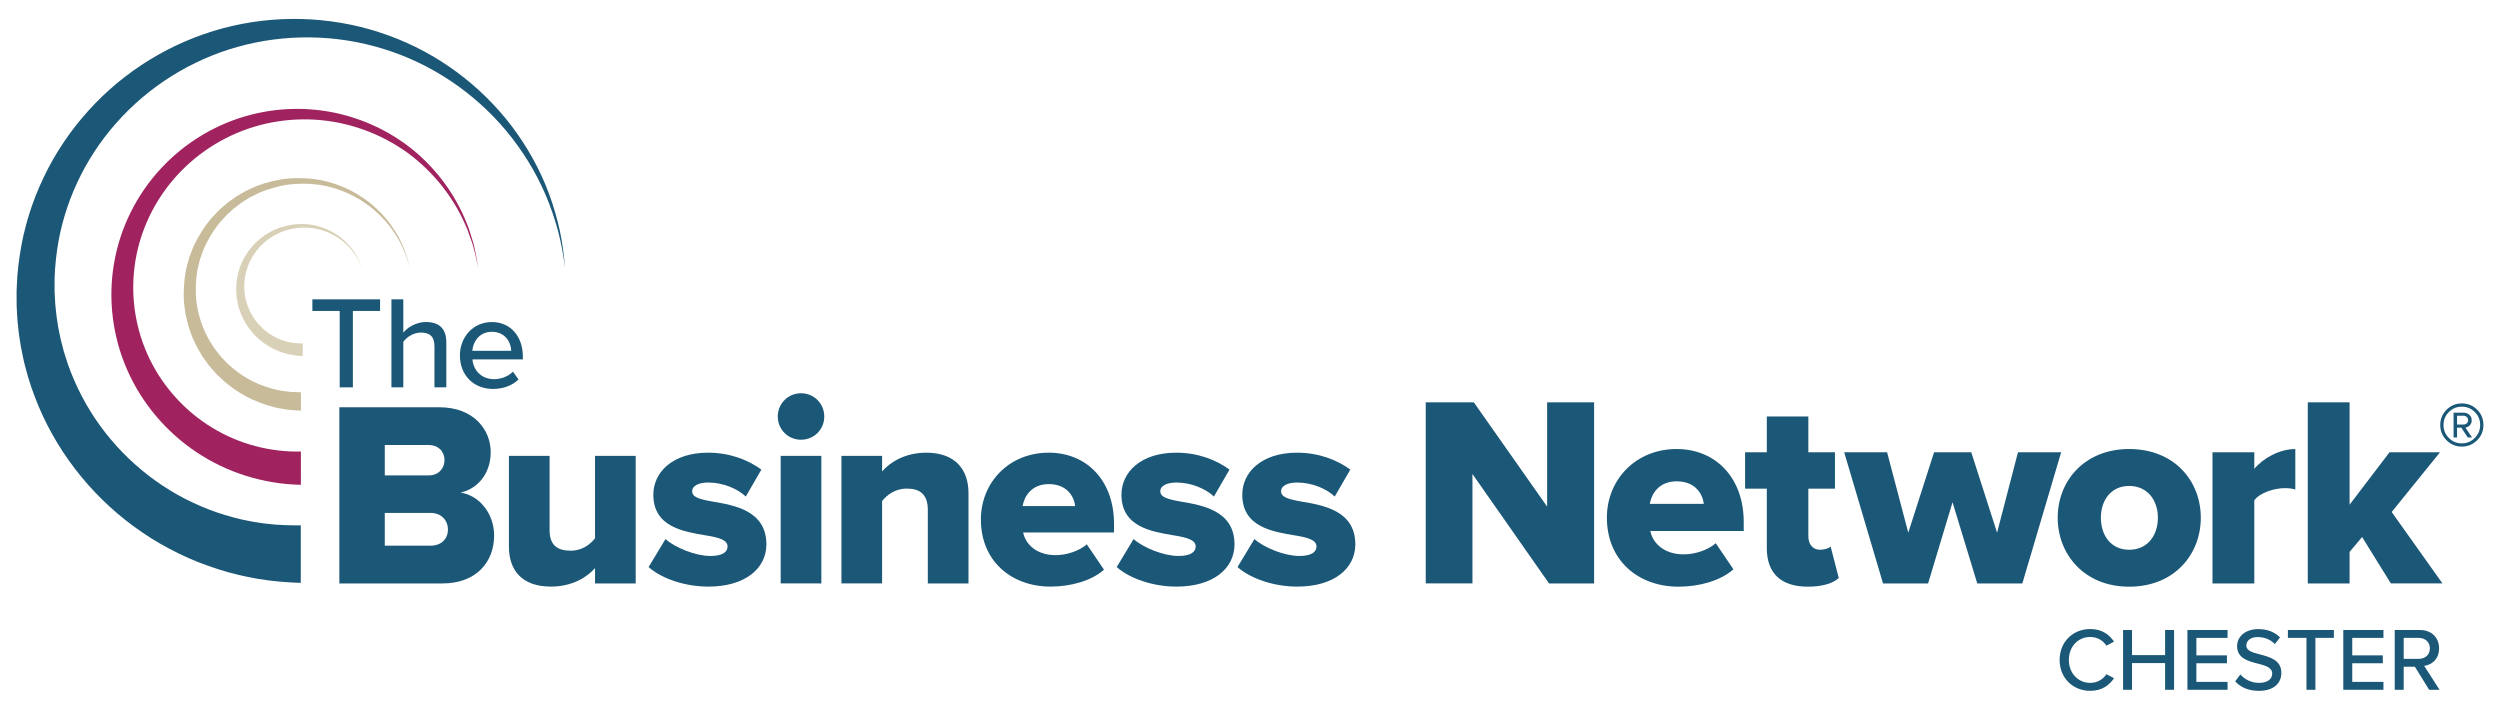 <?xml version="1.0" encoding="utf-8"?>
<!-- Generator: Adobe Illustrator 24.3.0, SVG Export Plug-In . SVG Version: 6.00 Build 0)  -->
<svg version="1.1" id="artwork" xmlns="http://www.w3.org/2000/svg" xmlns:xlink="http://www.w3.org/1999/xlink" x="0px" y="0px"
	 viewBox="0 0 1785 510" style="enable-background:new 0 0 1785 510;" xml:space="preserve">
<style type="text/css">
	.st0{fill:#A0235F;}
	.st1{fill:#C8BB99;}
	.st2{fill:#D9D0B8;}
	.st3{fill:#1B5877;}
</style>
<g>
	<g>
		<path class="st0" d="M214.86,346.15c-26.46-0.47-52.66-8.64-74.45-23.22c-21.83-14.5-39.29-35.23-49.68-59.04
			c-10.45-23.79-13.65-50.5-9.32-75.8c4.27-25.35,16.16-49.14,33.43-67.71c17.21-18.64,39.72-32.11,64.02-38.39
			c24.28-6.35,50.19-5.55,73.78,2.14c11.8,3.81,23.02,9.27,33.23,16.18c10.25,6.87,19.33,15.36,27.13,24.8
			c7.78,9.47,14.19,20.01,18.98,31.22l1.72,4.23l0.86,2.12c0.28,0.71,0.47,1.45,0.71,2.17c0.9,2.91,1.85,5.8,2.69,8.72
			c1.54,5.88,2.65,11.86,3.31,17.89c-0.91-5.99-2.26-11.91-4.03-17.68c-0.95-2.87-2.02-5.69-3.02-8.54
			c-0.27-0.7-0.48-1.43-0.79-2.12l-0.94-2.06l-1.87-4.12c-5.18-10.87-11.91-20.96-19.88-29.89c-7.99-8.91-17.14-16.78-27.31-23
			c-10.14-6.26-21.12-11.05-32.51-14.22c-22.78-6.42-47.29-6.09-69.65,0.75c-22.39,6.78-42.58,20.1-57.56,37.71
			c-15.03,17.57-24.75,39.39-27.62,62.01c-2.92,22.64,0.92,45.93,10.82,66.14c9.84,20.26,25.63,37.43,44.68,48.97
			c19.02,11.62,41.22,17.48,63.25,16.98V346.15z"/>
		<path class="st1" d="M214.86,293.22l-6-0.4c-1-0.08-2-0.12-2.99-0.23l-2.97-0.5c-1.97-0.36-3.96-0.61-5.91-1.07l-5.79-1.58
			c-7.59-2.44-15.02-5.59-21.61-10.08c-0.84-0.54-1.7-1.04-2.51-1.61l-2.37-1.81c-1.55-1.24-3.21-2.35-4.66-3.71l-4.35-4.06
			c-0.75-0.65-1.39-1.41-2.05-2.15l-1.97-2.22l-1.96-2.22c-0.63-0.76-1.18-1.59-1.78-2.38c-1.15-1.61-2.36-3.17-3.45-4.82
			c-2-3.41-4.13-6.74-5.66-10.39c-1.81-3.51-2.94-7.31-4.26-11.01c-0.53-1.9-0.95-3.82-1.42-5.73c-0.22-0.96-0.48-1.91-0.66-2.87
			l-0.4-2.92c-1.33-7.75-1.06-15.66-0.17-23.4l1-5.77c0.13-0.97,0.41-1.9,0.67-2.84l0.78-2.82l0.79-2.81
			c0.25-0.94,0.68-1.83,1.01-2.74l2.13-5.43c3.32-7.03,7.44-13.65,12.42-19.57c1.26-1.46,2.64-2.82,3.95-4.23
			c0.67-0.69,1.31-1.41,2.01-2.08l2.18-1.9l2.18-1.89c0.73-0.63,1.43-1.28,2.24-1.82l4.69-3.35c0.76-0.59,1.61-1.05,2.44-1.53
			l2.49-1.44l2.49-1.44c0.84-0.46,1.74-0.82,2.6-1.23c1.75-0.79,3.48-1.62,5.24-2.36l5.43-1.87c7.31-2.21,14.88-3.7,22.5-3.73
			c7.6-0.27,15.22,0.56,22.56,2.44c14.68,3.8,28.13,11.75,38.46,22.62c5.17,5.42,9.57,11.56,13.03,18.17l2.39,5.05
			c0.71,1.72,1.34,3.47,2.02,5.21c1.28,3.49,2.22,7.1,2.94,10.74c-0.86-3.61-1.92-7.17-3.33-10.59c-0.73-1.7-1.43-3.41-2.19-5.09
			l-2.56-4.91c-3.66-6.41-8.22-12.28-13.48-17.41c-10.5-10.27-23.85-17.45-38.05-20.58c-7.1-1.54-14.41-2.06-21.62-1.53
			c-7.23,0.29-14.33,1.98-21.11,4.3l-5.03,1.94c-1.63,0.76-3.21,1.6-4.82,2.39c-0.79,0.41-1.62,0.77-2.39,1.23l-2.27,1.43
			l-2.27,1.43c-0.76,0.48-1.53,0.93-2.21,1.51l-4.24,3.28c-0.73,0.52-1.36,1.15-2.01,1.76l-1.95,1.83l-1.95,1.83
			c-0.62,0.64-1.19,1.33-1.78,1.99c-1.16,1.35-2.39,2.64-3.5,4.03c-4.37,5.62-7.91,11.81-10.7,18.31l-1.75,5
			c-0.27,0.84-0.63,1.65-0.82,2.51l-0.61,2.57l-0.62,2.57c-0.21,0.85-0.44,1.7-0.51,2.59l-0.7,5.23
			c-0.53,6.99-0.54,14.08,0.93,20.93l0.45,2.58c0.19,0.85,0.46,1.68,0.69,2.53c0.49,1.68,0.92,3.37,1.44,5.02
			c1.32,3.23,2.4,6.54,4.13,9.58c1.45,3.17,3.46,6.02,5.3,8.95c1.01,1.41,2.13,2.74,3.19,4.11c0.54,0.67,1.04,1.38,1.62,2.03
			l1.8,1.88l1.79,1.88c0.59,0.63,1.17,1.27,1.85,1.81l3.92,3.39c1.3,1.14,2.79,2.03,4.17,3.06l2.1,1.5c0.72,0.47,1.49,0.87,2.23,1.3
			c5.83,3.68,12.34,6.12,18.89,7.98l4.99,1.17c1.67,0.33,3.39,0.47,5.07,0.72l2.53,0.34c0.85,0.07,1.71,0.06,2.56,0.09l5.11,0.16
			V293.22z"/>
		<path class="st2" d="M216.13,254.24c-8.91-0.3-17.79-2.78-25.22-7.62c-1.92-1.11-3.61-2.54-5.36-3.88
			c-0.84-0.72-1.62-1.5-2.43-2.24l-1.19-1.14l-1.09-1.24c-3.01-3.21-5.39-6.96-7.37-10.85l-1.37-2.98c-0.41-1.01-0.73-2.06-1.1-3.09
			l-0.53-1.55l-0.38-1.59c-0.25-1.06-0.52-2.12-0.73-3.18c-0.25-2.16-0.69-4.3-0.66-6.48c-0.02-1.08-0.09-2.17-0.06-3.25l0.23-3.24
			c0.04-1.08,0.25-2.14,0.44-3.21c0.21-1.06,0.33-2.14,0.61-3.18c0.59-2.08,1.11-4.17,1.98-6.15c0.71-2.04,1.77-3.91,2.74-5.82
			c0.52-0.94,1.14-1.81,1.71-2.72l0.87-1.35l0.99-1.26c5.15-6.83,12.25-12.02,20.08-15.14c7.9-2.98,16.51-3.9,24.74-2.48
			c8.22,1.42,15.97,5.13,22.17,10.56c6.22,5.4,10.84,12.51,13.31,20.27c-2.82-7.63-7.72-14.42-14.02-19.41
			c-6.28-5.01-13.91-8.21-21.78-9.2c-7.89-0.99-15.94,0.28-23.12,3.36c-7.12,3.24-13.39,8.3-17.76,14.68l-0.84,1.18l-0.72,1.25
			c-0.47,0.84-1,1.65-1.42,2.51c-0.78,1.76-1.67,3.47-2.21,5.32c-0.7,1.79-1.06,3.68-1.51,5.53c-0.22,0.93-0.27,1.89-0.41,2.83
			c-0.12,0.95-0.27,1.89-0.26,2.84l-0.08,2.85c0.01,0.95,0.13,1.9,0.19,2.84c0.05,1.9,0.55,3.75,0.83,5.62
			c0.23,0.92,0.52,1.82,0.77,2.73l0.39,1.36l0.53,1.31c0.36,0.87,0.67,1.76,1.06,2.61l1.3,2.5c1.86,3.25,4.02,6.36,6.71,8.96
			l0.97,1.01l1.06,0.91c0.72,0.6,1.4,1.23,2.13,1.8c1.54,1.05,3,2.21,4.66,3.05c6.41,3.78,13.86,5.44,21.17,5.37V254.24z"/>
		<g>
			<path class="st3" d="M242.54,222.02h-19.5v-8.29h48.33v8.29h-19.41v54.55h-9.42V222.02z"/>
			<path class="st3" d="M310.19,247.27c0-7.54-3.86-9.8-9.7-9.8c-5.28,0-10.08,3.2-12.53,6.59v32.5h-8.48v-62.84h8.48v23.74
				c3.01-3.67,9.14-7.54,16.11-7.54c9.7,0,14.6,4.9,14.6,14.51v32.13h-8.48V247.27z"/>
			<path class="st3" d="M351.18,229.94c13.66,0,22.14,10.65,22.14,24.59v2.07h-35.99c0.66,7.73,6.31,14.13,15.45,14.13
				c4.8,0,10.08-1.88,13.47-5.37l3.96,5.56c-4.52,4.43-10.93,6.78-18.28,6.78c-13.57,0-23.55-9.61-23.55-23.93
				C328.38,240.58,337.89,229.94,351.18,229.94z M337.23,250.47h27.79c-0.19-6.03-4.24-13.57-13.85-13.57
				C342.04,236.91,337.7,244.26,337.23,250.47z"/>
		</g>
		<g>
			<path class="st3" d="M40.65,179.26c4.62-33.51,19.57-65.74,42.39-91.46c22.73-25.8,53.2-45.04,86.8-54.38
				c33.57-9.39,70.15-9,103.9,1.49c33.8,10.37,64.66,30.91,87.64,58.43c11.46,13.77,21.07,29.19,28.17,45.79
				c3.56,8.29,6.45,16.87,8.84,25.6c2.32,8.75,3.98,17.69,4.99,26.72c-0.59-9.07-1.82-18.11-3.74-27.02
				c-1.99-8.89-4.5-17.69-7.71-26.26c-6.39-17.15-15.43-33.34-26.53-48.03c-22.24-29.35-53.24-52.34-88.39-64.97
				c-35.1-12.75-74.08-15.15-110.96-6.69c-36.89,8.41-71.42,27.82-98.08,55.34c-6.61,6.92-12.88,14.21-18.5,22.01
				c-5.57,7.82-10.74,15.97-15.19,24.54c-4.39,8.59-8.35,17.43-11.49,26.59c-0.86,2.26-1.48,4.61-2.23,6.91
				c-0.73,2.31-1.45,4.63-2.01,6.99c-0.6,2.35-1.23,4.69-1.79,7.06l-1.45,7.14c-1.73,9.55-3.01,19.23-3.3,28.96l-0.17,3.65l0,3.65
				c0.02,2.43,0,4.87,0.05,7.31c0.29,4.87,0.42,9.75,1.04,14.61c0.42,4.87,1.25,9.7,2.02,14.53c0.42,2.41,0.98,4.8,1.47,7.2
				l0.77,3.6l0.93,3.56c2.36,9.53,5.62,18.83,9.41,27.9c15.24,36.3,41.4,68.04,74.36,90.31c8.19,5.65,16.9,10.54,25.85,14.92
				c8.94,4.44,18.3,8.02,27.82,11.1l7.19,2.19l7.29,1.84c2.42,0.66,4.89,1.11,7.34,1.61c2.46,0.45,4.91,1.06,7.4,1.38
				c9.9,1.68,19.93,2.45,29.97,2.8v-41.11c-8.11,0.08-16.26-0.13-24.33-1.12c-2.03-0.15-4.02-0.57-6.04-0.84
				c-2.01-0.3-4.03-0.57-6.02-1.02l-5.99-1.21l-5.93-1.51c-7.86-2.15-15.66-4.68-23.16-7.99c-7.51-3.25-14.89-6.91-21.87-11.27
				C93.3,333,70.02,307.5,55.67,277.4c-3.57-7.52-6.73-15.28-9.1-23.29l-0.95-2.99l-0.79-3.03c-0.51-2.03-1.09-4.04-1.55-6.08
				c-0.84-4.1-1.77-8.19-2.32-12.36c-0.75-4.14-1.03-8.33-1.5-12.51l-0.34-6.31l-0.15-3.16l0-3.16
				C38.81,196.07,39.54,187.64,40.65,179.26z"/>
			<g>
				<path class="st3" d="M242.29,290.78h71.29c24.89,0,36.78,16.22,36.78,32.06c0,15.65-9.62,26.21-21.5,28.86
					c13.39,2.07,23.95,14.9,23.95,30.74c0,18.29-12.26,34.14-36.97,34.14h-73.55V290.78z M306.23,339.43
					c6.6,0,11.13-4.71,11.13-10.94s-4.53-10.75-11.13-10.75h-31.5v21.69H306.23z M307.36,389.6c7.73,0,12.45-4.71,12.45-11.5
					c0-6.41-4.53-11.88-12.45-11.88h-32.63v23.39H307.36z"/>
				<path class="st3" d="M424.86,405.63c-5.66,6.41-16.22,13.2-31.5,13.2c-20.75,0-29.99-11.69-29.99-28.48v-64.88h29.04v53
					c0,10.94,5.66,14.71,15.09,14.71c8.3,0,13.96-4.53,17.35-8.86v-58.84h29.04v91.09h-29.04V405.63z"/>
				<path class="st3" d="M475.15,384.89c6.79,6.04,21.31,12.07,32.06,12.07c8.68,0,12.26-2.83,12.26-6.79
					c0-4.71-6.22-6.41-15.65-7.92c-15.46-2.64-37.34-5.85-37.34-29.04c0-16.03,13.77-29.99,39.04-29.99
					c15.28,0,28.29,4.9,38.1,12.07l-11.13,19.24c-5.47-5.28-15.84-10-26.78-10c-6.79,0-11.5,2.26-11.5,6.22
					c0,4.15,4.9,5.66,14.52,7.36c15.46,2.64,38.47,6.41,38.47,30.55c0,17.35-15.28,30.18-41.49,30.18c-16.22,0-33-5.47-42.62-13.96
					L475.15,384.89z"/>
				<path class="st3" d="M555.33,297.38c0-9.24,7.35-16.6,16.6-16.6c9.24,0,16.6,7.36,16.6,16.6s-7.36,16.6-16.6,16.6
					C562.68,313.97,555.33,306.62,555.33,297.38z M557.4,325.48h29.04v91.09H557.4V325.48z"/>
				<path class="st3" d="M662.45,363.95c0-11.13-5.85-15.09-14.9-15.09c-8.68,0-14.33,4.71-17.73,8.86v58.84h-29.04v-91.09h29.04
					v11.13c5.47-6.41,16.22-13.39,31.5-13.39c20.75,0,30.18,12.07,30.18,28.86v64.5h-29.04V363.95z"/>
				<path class="st3" d="M748.83,323.21c26.97,0,46.58,19.8,46.58,50.73v6.22h-64.88c1.7,8.49,9.62,16.22,23.2,16.22
					c8.11,0,17.16-3.21,22.25-7.73l12.26,18.11c-9.05,8.11-24.14,12.07-38.1,12.07c-28.1,0-49.79-18.29-49.79-47.9
					C700.36,344.53,720.35,323.21,748.83,323.21z M730.15,361.31h37.53c-0.75-6.41-5.47-15.65-18.86-15.65
					C736.19,345.66,731.29,354.71,730.15,361.31z"/>
				<path class="st3" d="M809.38,384.89c6.79,6.04,21.31,12.07,32.06,12.07c8.68,0,12.26-2.83,12.26-6.79
					c0-4.71-6.22-6.41-15.65-7.92c-15.46-2.64-37.34-5.85-37.34-29.04c0-16.03,13.77-29.99,39.04-29.99
					c15.28,0,28.29,4.9,38.1,12.07l-11.13,19.24c-5.47-5.28-15.84-10-26.78-10c-6.79,0-11.5,2.26-11.5,6.22
					c0,4.15,4.9,5.66,14.52,7.36c15.46,2.64,38.47,6.41,38.47,30.55c0,17.35-15.28,30.18-41.49,30.18c-16.22,0-33-5.47-42.62-13.96
					L809.38,384.89z"/>
				<path class="st3" d="M895.65,384.89c6.79,6.04,21.31,12.07,32.06,12.07c8.68,0,12.26-2.83,12.26-6.79
					c0-4.71-6.22-6.41-15.65-7.92c-15.46-2.64-37.34-5.85-37.34-29.04c0-16.03,13.77-29.99,39.04-29.99
					c15.28,0,28.29,4.9,38.1,12.07l-11.13,19.24c-5.47-5.28-15.84-10-26.78-10c-6.79,0-11.5,2.26-11.5,6.22
					c0,4.15,4.9,5.66,14.52,7.36c15.46,2.64,38.47,6.41,38.47,30.55c0,17.35-15.28,30.18-41.49,30.18c-16.22,0-33-5.47-42.62-13.96
					L895.65,384.89z"/>
				<path class="st3" d="M1051.33,338.44v78.13h-33.35V287.25h34.32l52.35,74.45v-74.45h33.54v129.32h-32.18L1051.33,338.44z"/>
				<path class="st3" d="M1197.13,320.6c27.72,0,47.89,20.36,47.89,52.15v6.4h-66.69c1.75,8.72,9.89,16.67,23.85,16.67
					c8.34,0,17.64-3.3,22.88-7.95l12.6,18.61c-9.31,8.34-24.82,12.41-39.16,12.41c-28.89,0-51.18-18.81-51.18-49.25
					C1147.3,342.51,1167.85,320.6,1197.13,320.6z M1177.94,359.76h38.58c-0.78-6.59-5.62-16.09-19.39-16.09
					C1184.14,343.67,1179.1,352.98,1177.94,359.76z"/>
				<path class="st3" d="M1261.5,391.37v-42.46h-15.51v-25.98h15.51v-25.59h29.66v25.59h19v25.98h-19v34.12c0,5.43,3.1,9.5,8.34,9.5
					c3.3,0,6.59-1.16,7.56-2.33l5.82,22.49c-3.68,3.49-11.05,6.2-22.1,6.2C1271.77,418.9,1261.5,409.4,1261.5,391.37z"/>
				<path class="st3" d="M1394.11,358.6l-17.45,57.97h-32.18l-27.72-93.64h30.63l15.12,57.39l18.42-57.39h26.56l18.42,57.39
					l14.93-57.39h30.83l-27.72,93.64h-32.18L1394.11,358.6z"/>
				<path class="st3" d="M1469.2,369.65c0-26.37,19.19-49.05,50.99-49.05c32.18,0,51.18,22.68,51.18,49.05
					c0,26.37-19,49.25-51.18,49.25C1488.39,418.9,1469.2,396.02,1469.2,369.65z M1540.74,369.65c0-12.41-7.37-22.68-20.55-22.68
					c-12.99,0-20.16,10.28-20.16,22.68c0,12.6,7.17,22.88,20.16,22.88C1533.37,392.53,1540.74,382.25,1540.74,369.65z"/>
				<path class="st3" d="M1579.71,322.93h29.86v11.83c6.2-7.56,18.03-14.15,29.28-14.15v28.89c-1.75-0.58-4.27-0.97-7.37-0.97
					c-7.76,0-18.03,3.3-21.91,8.72v59.33h-29.86V322.93z"/>
				<path class="st3" d="M1686.53,383.42l-8.92,10.66v22.49h-29.86V287.25h29.86v73.09l28.5-37.42h36.06l-34.51,42.65l36.25,50.99
					h-36.84L1686.53,383.42z"/>
			</g>
			<path class="st3" d="M1773.17,303.46c0,4.27-1.5,7.9-4.51,10.9c-3,3.01-6.64,4.51-10.91,4.51c-4.27,0-7.9-1.5-10.91-4.51
				c-3.01-3-4.51-6.64-4.51-10.9c0-4.27,1.5-7.9,4.51-10.91c3.01-3.01,6.64-4.51,10.91-4.51c4.32,0,7.96,1.49,10.95,4.47
				C1771.68,295.5,1773.17,299.15,1773.17,303.46 M1770.84,303.46c0-3.64-1.28-6.73-3.85-9.27c-2.57-2.55-5.65-3.82-9.24-3.82
				c-3.63,0-6.72,1.27-9.27,3.82c-2.55,2.54-3.82,5.63-3.82,9.27c0,3.58,1.28,6.66,3.82,9.23c2.54,2.57,5.64,3.86,9.27,3.86
				c3.59,0,6.67-1.29,9.24-3.86C1769.56,310.12,1770.84,307.05,1770.84,303.46 M1765.02,312.33h-3.06l-4.58-6.98h-3.05v6.98h-2.47
				v-17.68h7.2c1.55,0,2.89,0.5,4.03,1.5c1.14,0.99,1.71,2.29,1.71,3.89c0,1.69-0.55,2.99-1.64,3.89c-1.09,0.9-2.05,1.35-2.87,1.35
				L1765.02,312.33z M1762.26,300.04c0-0.92-0.33-1.69-0.98-2.29c-0.65-0.6-1.39-0.9-2.22-0.9h-4.73v6.25h4.73
				c0.82,0,1.56-0.29,2.22-0.87C1761.93,301.64,1762.26,300.91,1762.26,300.04"/>
		</g>
	</g>
	<g>
		<path class="st3" d="M1470.56,471.2c0-13.12,9.73-22.08,21.89-22.08c8.38,0,13.63,4.03,16.96,9.02l-5.44,2.88
			c-2.24-3.58-6.46-6.21-11.52-6.21c-8.64,0-15.29,6.78-15.29,16.38c0,9.54,6.66,16.38,15.29,16.38c5.06,0,9.28-2.62,11.52-6.21
			l5.44,2.88c-3.39,4.99-8.58,9.02-16.96,9.02C1480.29,493.27,1470.56,484.31,1470.56,471.2z"/>
		<path class="st3" d="M1545.88,473.44h-23.61v19.07h-6.4v-42.68h6.4v17.92h23.61v-17.92h6.4v42.68h-6.4V473.44z"/>
		<path class="st3" d="M1561.82,449.82h28.67v5.63h-22.27v12.48h21.82v5.63h-21.82v13.31h22.27v5.63h-28.67V449.82z"/>
		<path class="st3" d="M1599.58,481.56c2.88,3.2,7.49,6.02,13.44,6.02c6.91,0,9.34-3.52,9.34-6.59c0-4.48-4.86-5.76-10.3-7.17
			c-6.85-1.79-14.78-3.78-14.78-12.48c0-7.04,6.21-12.16,15.1-12.16c6.59,0,11.78,2.11,15.55,5.95l-3.71,4.74
			c-3.26-3.46-7.74-4.99-12.35-4.99c-4.74,0-8,2.43-8,6.02c0,3.84,4.61,5.06,9.92,6.4c6.98,1.86,15.1,4.03,15.1,13.12
			c0,6.66-4.61,12.86-16.13,12.86c-7.62,0-13.18-2.75-16.83-6.78L1599.58,481.56z"/>
		<path class="st3" d="M1646.81,455.45h-13.25v-5.63h32.83v5.63h-13.18v37.05h-6.4V455.45z"/>
		<path class="st3" d="M1673.11,449.82h28.67v5.63h-22.27v12.48h21.82v5.63h-21.82v13.31h22.27v5.63h-28.67V449.82z"/>
		<path class="st3" d="M1724.24,476.06h-8v16.45h-6.4v-42.68h17.98c8.13,0,13.69,5.25,13.69,13.12c0,7.68-5.18,11.77-10.62,12.48
			l10.94,17.09h-7.42L1724.24,476.06z M1726.99,455.45h-10.75v14.98h10.75c4.61,0,7.94-3.01,7.94-7.49
			C1734.93,458.46,1731.6,455.45,1726.99,455.45z"/>
	</g>
</g>
</svg>

